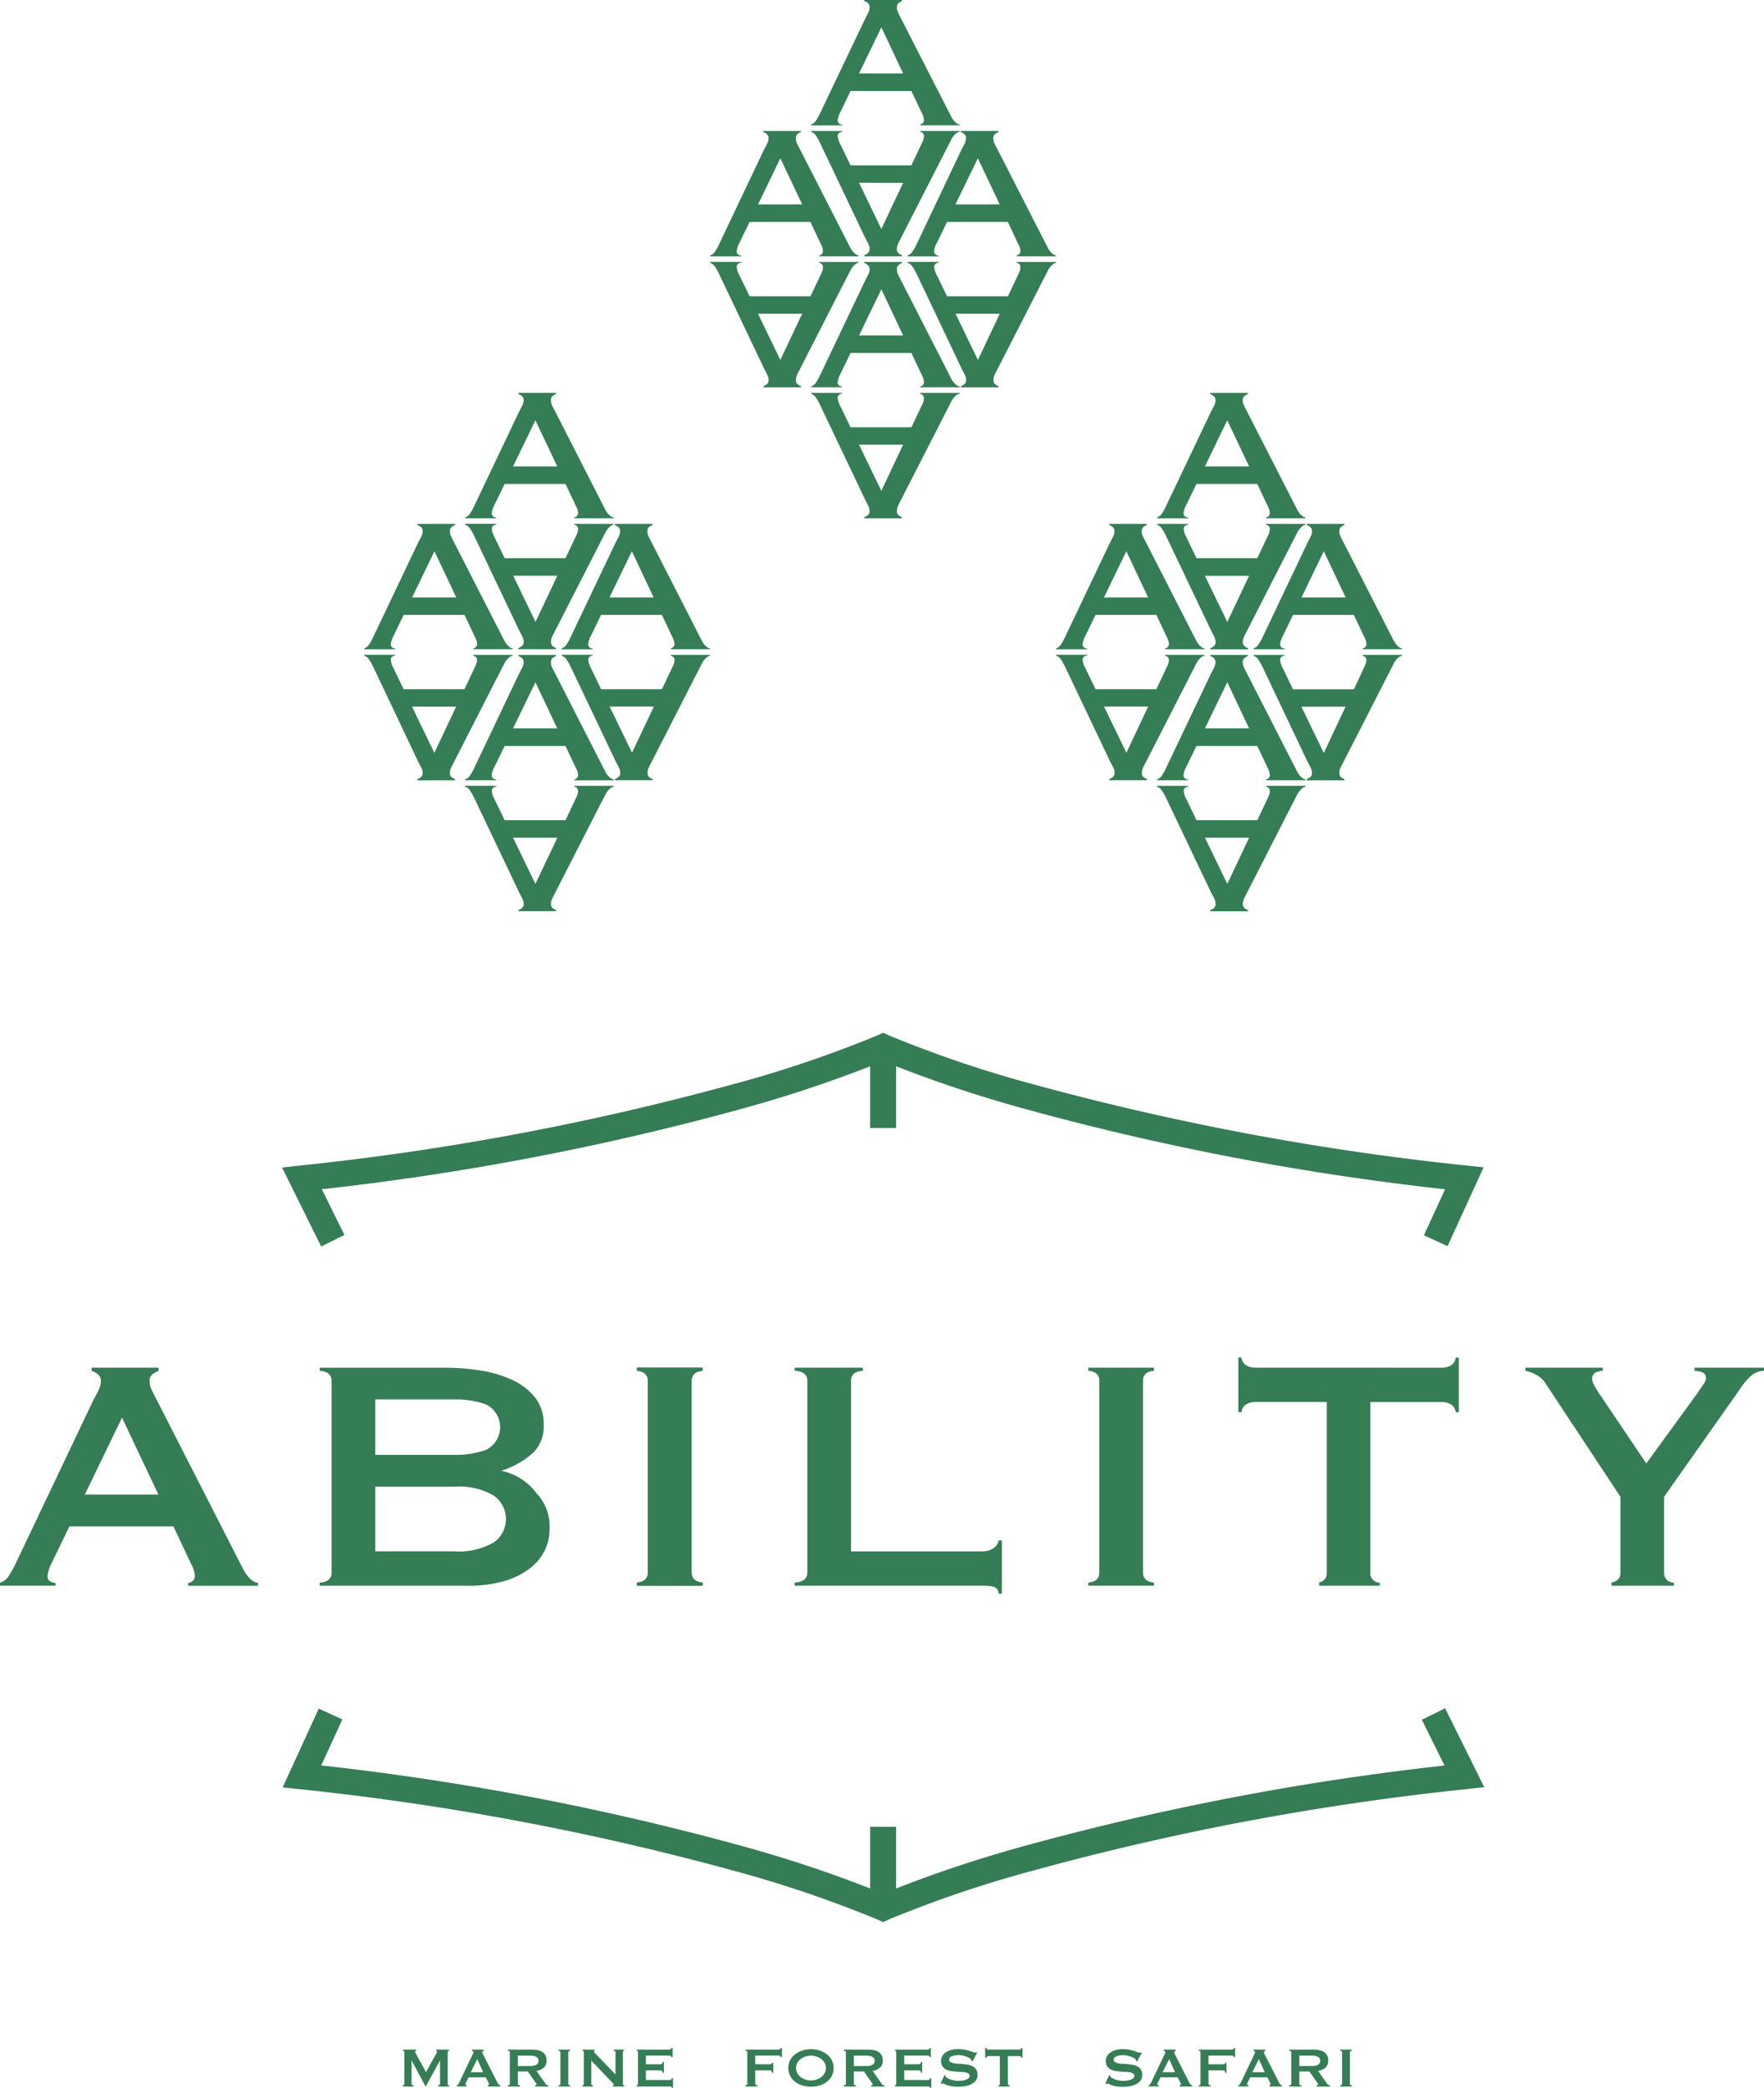 <svg xmlns="http://www.w3.org/2000/svg" xmlns:xlink="http://www.w3.org/1999/xlink" width="93.677" height="110.83" viewBox="0 0 93.677 110.83">
  <defs>
    <clipPath id="clip-path">
      <rect id="長方形_224" data-name="長方形 224" width="93.677" height="110.83" fill="none"/>
    </clipPath>
  </defs>
  <g id="グループ_945" data-name="グループ 945" transform="translate(0 -12)">
    <g id="グループ_944" data-name="グループ 944" transform="translate(0 12)" clip-path="url(#clip-path)">
      <path id="パス_5003" data-name="パス 5003" d="M21.4,110.693a.1.1,0,0,0,.053-.018.056.056,0,0,0,.022-.049v-1.7c0-.022-.007-.038-.022-.044a.1.1,0,0,0-.053-.015V108.8h.7v.067a.08.08,0,0,0-.039.012.035.035,0,0,0-.02.033.1.1,0,0,0,.014.048c.009.02.022.043.034.064l.534.969.534-.958c.018-.032.032-.059.04-.076a.117.117,0,0,0,.013-.051c0-.026-.017-.041-.047-.041V108.8h.688v.067a.089.089,0,0,0-.052.015.045.045,0,0,0-.023.044v1.7a.059.059,0,0,0,.023.049.091.091,0,0,0,.052.018v.067h-.584v-.067c.067,0,.1-.023.1-.067v-1.238h-.01l-.748,1.372H22.6l-.736-1.376h-.007v1.242c0,.044.036.067.106.067v.067H21.4Z" fill="#357d54"/>
      <path id="パス_5004" data-name="パス 5004" d="M24.257,110.694a.117.117,0,0,0,.076-.05c.017-.028.036-.059.054-.092l.69-1.451c.016-.032.031-.061.047-.089a.18.18,0,0,0,.019-.071.062.062,0,0,0-.025-.053.266.266,0,0,0-.058-.021V108.8h.631v.067a.292.292,0,0,0-.053.021.055.055,0,0,0-.027.053.158.158,0,0,0,.014.061c.01.019.022.046.042.078l.771,1.515a.143.143,0,0,0,.052.06.781.781,0,0,0,.072.039v.067h-.655v-.067a.1.1,0,0,0,.037-.013.034.034,0,0,0,.023-.033.228.228,0,0,0-.031-.1l-.141-.277h-.909l-.134.264a.33.33,0,0,0-.038.112c0,.028.024.043.071.043v.067h-.528Zm1.4-.695-.313-.692L25,110Z" fill="#357d54"/>
      <path id="パス_5005" data-name="パス 5005" d="M28.236,108.8a1.546,1.546,0,0,1,.325.031.705.705,0,0,1,.248.1.465.465,0,0,1,.16.179.6.6,0,0,1,.057.27.486.486,0,0,1-.145.378.794.794,0,0,1-.392.174l.5.708a.1.1,0,0,0,.06.045.433.433,0,0,0,.067.008v.067h-.7v-.067a.15.15,0,0,0,.058-.012.033.033,0,0,0,.024-.03.074.074,0,0,0-.015-.042c-.01-.017-.026-.039-.045-.065l-.409-.582H27.5v.664a.055.055,0,0,0,.024.05.177.177,0,0,0,.088.017v.067h-.646v-.067c.072,0,.109-.023.109-.067v-1.692c0-.046-.037-.068-.109-.068V108.8Zm-.1.872a1.011,1.011,0,0,0,.223-.021.4.4,0,0,0,.141-.059.187.187,0,0,0,.073-.086.264.264,0,0,0,0-.22.2.2,0,0,0-.073-.088.422.422,0,0,0-.141-.058,1.083,1.083,0,0,0-.223-.02H27.5v.552Z" fill="#357d54"/>
      <path id="パス_5006" data-name="パス 5006" d="M29.661,110.693c.065,0,.1-.023.1-.067v-1.693c0-.046-.034-.067-.1-.067V108.8h.618v.067c-.062,0-.1.021-.1.067v1.693c0,.044.034.067.1.067v.067h-.618Z" fill="#357d54"/>
      <path id="パス_5007" data-name="パス 5007" d="M30.934,110.693c.047,0,.07-.023.07-.067v-1.693c0-.046-.023-.067-.07-.067V108.8h.637v.067c-.021,0-.03.012-.03.037s.024.055.074.106l1.07,1.109v-1.185c0-.046-.032-.067-.1-.067V108.8h.563v.067c-.046,0-.07.021-.07.067v1.693a.061.061,0,0,0,.07.067v.067h-.6v-.067c.032,0,.046-.013.046-.035s-.019-.045-.058-.086L31.4,109.388v1.238c0,.044.031.067.087.067v.067h-.551Z" fill="#357d54"/>
      <path id="パス_5008" data-name="パス 5008" d="M35.653,109.2a.071.071,0,0,0-.03-.062.228.228,0,0,0-.112-.02H34.3v.462h.732a.264.264,0,0,0,.116-.021c.026-.013.04-.048.04-.106h.067v.581h-.067a.123.123,0,0,0-.04-.11.236.236,0,0,0-.116-.024H34.3v.513h1.246a.154.154,0,0,0,.09-.024.086.086,0,0,0,.037-.072h.066v.511h-.066c0-.037-.013-.059-.037-.064a.683.683,0,0,0-.09-.006H33.812v-.067a.08.08,0,0,0,.047-.018.061.061,0,0,0,.021-.049v-1.692a.064.064,0,0,0-.021-.051.073.073,0,0,0-.047-.017V108.8h1.7a.212.212,0,0,0,.112-.024.079.079,0,0,0,.03-.065h.067v.492Z" fill="#357d54"/>
      <path id="パス_5009" data-name="パス 5009" d="M41.458,109.2a.07.07,0,0,0-.032-.062.214.214,0,0,0-.111-.02H40.108v.462h.732a.316.316,0,0,0,.115-.016c.029-.009.04-.031.04-.067h.068v.537h-.068c0-.057-.011-.093-.04-.11a.226.226,0,0,0-.115-.024h-.732v.724a.052.052,0,0,0,.033.049.19.19,0,0,0,.081.018v.067h-.635v-.067c.065,0,.1-.023.1-.067v-1.692c0-.046-.034-.068-.1-.068V108.8h1.728a.2.2,0,0,0,.111-.024.078.078,0,0,0,.032-.065h.067v.492Z" fill="#357d54"/>
      <path id="パス_5010" data-name="パス 5010" d="M43.066,108.777a1.581,1.581,0,0,1,.418.06,1.308,1.308,0,0,1,.387.186.972.972,0,0,1,.287.311.942.942,0,0,1,0,.891,1,1,0,0,1-.287.311,1.182,1.182,0,0,1-.387.179,1.584,1.584,0,0,1-.835,0,1.247,1.247,0,0,1-.388-.179,1.051,1.051,0,0,1-.286-.311.942.942,0,0,1,0-.891,1.016,1.016,0,0,1,.286-.311,1.39,1.39,0,0,1,.388-.186,1.579,1.579,0,0,1,.417-.06m0,.343a.96.96,0,0,0-.282.045.858.858,0,0,0-.255.127.7.7,0,0,0-.185.207.595.595,0,0,0,0,.56.678.678,0,0,0,.185.207.885.885,0,0,0,.255.128.912.912,0,0,0,.566,0,.9.9,0,0,0,.255-.128.719.719,0,0,0,.185-.207.595.595,0,0,0,0-.56.747.747,0,0,0-.185-.207.87.87,0,0,0-.255-.127.967.967,0,0,0-.284-.045" fill="#357d54"/>
      <path id="パス_5011" data-name="パス 5011" d="M46.088,108.8a1.536,1.536,0,0,1,.324.031.716.716,0,0,1,.25.1.5.5,0,0,1,.162.179.633.633,0,0,1,.056.27.487.487,0,0,1-.146.378.8.8,0,0,1-.391.174l.494.708a.1.1,0,0,0,.063.045.372.372,0,0,0,.065.008v.067h-.7v-.067a.141.141,0,0,0,.057-.012c.018-.007.025-.017.025-.03a.082.082,0,0,0-.015-.042c-.01-.017-.026-.039-.045-.065l-.409-.582h-.534v.664a.053.053,0,0,0,.025.05.175.175,0,0,0,.088.017v.067h-.646v-.067c.073,0,.11-.023.11-.067v-1.692c0-.046-.037-.068-.11-.068V108.8Zm-.1.872a.977.977,0,0,0,.222-.021.384.384,0,0,0,.142-.059.2.2,0,0,0,.075-.086.286.286,0,0,0,0-.22.208.208,0,0,0-.075-.088.4.4,0,0,0-.142-.058,1.045,1.045,0,0,0-.222-.02h-.646v.552Z" fill="#357d54"/>
      <path id="パス_5012" data-name="パス 5012" d="M49.368,109.2a.066.066,0,0,0-.034-.062.2.2,0,0,0-.109-.02H48.018v.462h.731a.261.261,0,0,0,.116-.021c.024-.013.041-.048.041-.106h.064v.581h-.064a.129.129,0,0,0-.041-.11.233.233,0,0,0-.116-.024h-.731v.513h1.244a.157.157,0,0,0,.092-.024.092.092,0,0,0,.037-.072h.066v.511h-.066c0-.037-.015-.059-.037-.064a.692.692,0,0,0-.092-.006H47.527v-.067a.086.086,0,0,0,.046-.018.061.061,0,0,0,.021-.049v-1.692a.064.064,0,0,0-.021-.051.077.077,0,0,0-.046-.017V108.8h1.7a.188.188,0,0,0,.109-.024.073.073,0,0,0,.034-.065h.064v.492Z" fill="#357d54"/>
      <path id="パス_5013" data-name="パス 5013" d="M50.157,110.144l.038.019a.116.116,0,0,0,.015.06.257.257,0,0,0,.1.087,1.3,1.3,0,0,0,.175.077,1.983,1.983,0,0,0,.208.055,1.216,1.216,0,0,0,.194.019,1.59,1.59,0,0,0,.162-.01.818.818,0,0,0,.2-.038.56.56,0,0,0,.17-.082.169.169,0,0,0,.07-.138.141.141,0,0,0-.065-.127.5.5,0,0,0-.173-.059,1.941,1.941,0,0,0-.241-.024c-.091,0-.181-.009-.276-.018s-.187-.02-.28-.036a.766.766,0,0,1-.241-.088.491.491,0,0,1-.171-.168.539.539,0,0,1-.067-.278.5.5,0,0,1,.057-.227.534.534,0,0,1,.165-.2.935.935,0,0,1,.283-.141,1.293,1.293,0,0,1,.4-.054,1.726,1.726,0,0,1,.341.03,2.358,2.358,0,0,1,.255.064c.071.022.13.044.178.063a.327.327,0,0,0,.119.03c.038,0,.063-.007.075-.024l.045.032-.255.464-.04-.015a.175.175,0,0,0-.028-.086.351.351,0,0,0-.1-.087.884.884,0,0,0-.163-.075,1.266,1.266,0,0,0-.2-.056,1.3,1.3,0,0,0-.215-.02,1.468,1.468,0,0,0-.17.013.652.652,0,0,0-.158.041.372.372,0,0,0-.119.067.147.147,0,0,0-.042.108.152.152,0,0,0,.062.132.442.442,0,0,0,.172.068,1.48,1.48,0,0,0,.241.03c.092,0,.185.01.277.018a2.622,2.622,0,0,1,.28.04.8.8,0,0,1,.241.089.485.485,0,0,1,.171.166.517.517,0,0,1,.065.271.487.487,0,0,1-.1.318.76.76,0,0,1-.256.193,1.159,1.159,0,0,1-.332.1,2.237,2.237,0,0,1-.327.025,2.147,2.147,0,0,1-.358-.025,1.191,1.191,0,0,1-.235-.06,1.29,1.29,0,0,1-.154-.063.223.223,0,0,0-.094-.028.062.062,0,0,0-.05.031l-.05-.031Z" fill="#357d54"/>
      <path id="パス_5014" data-name="パス 5014" d="M53.526,110.626c0,.044.026.067.083.067v.067h-.578v-.067a.08.08,0,0,0,.049-.018.062.062,0,0,0,.019-.049v-1.483h-.615a.135.135,0,0,0-.063.017.078.078,0,0,0-.032.072h-.07v-.521h.07a.076.076,0,0,0,.032.071.135.135,0,0,0,.063.017h1.655a.145.145,0,0,0,.067-.017.083.083,0,0,0,.032-.071H54.3v.521h-.065a.085.085,0,0,0-.032-.072.145.145,0,0,0-.067-.017h-.613Z" fill="#357d54"/>
      <path id="パス_5015" data-name="パス 5015" d="M58.906,110.144l.038.019a.116.116,0,0,0,.013.06.265.265,0,0,0,.1.087,1.213,1.213,0,0,0,.173.077,1.861,1.861,0,0,0,.208.055,1.239,1.239,0,0,0,.195.019,1.624,1.624,0,0,0,.163-.01.827.827,0,0,0,.2-.038.566.566,0,0,0,.169-.082.168.168,0,0,0,.072-.138.138.138,0,0,0-.068-.127.475.475,0,0,0-.17-.059,2.041,2.041,0,0,0-.242-.024c-.091,0-.184-.009-.276-.018a2.778,2.778,0,0,1-.28-.036.775.775,0,0,1-.241-.088.488.488,0,0,1-.173-.168.539.539,0,0,1-.065-.278.545.545,0,0,1,.222-.423.912.912,0,0,1,.283-.141,1.3,1.3,0,0,1,.4-.054,1.805,1.805,0,0,1,.342.03,2.363,2.363,0,0,1,.25.064c.074.022.131.044.179.063a.35.35,0,0,0,.121.03.089.089,0,0,0,.074-.024l.046.032-.256.464-.039-.015a.229.229,0,0,0-.028-.086.36.36,0,0,0-.1-.087.855.855,0,0,0-.163-.075,1.545,1.545,0,0,0-.2-.056,1.324,1.324,0,0,0-.22-.02,1.468,1.468,0,0,0-.169.013.647.647,0,0,0-.156.041.352.352,0,0,0-.119.067.149.149,0,0,0-.044.108.146.146,0,0,0,.065.132.443.443,0,0,0,.171.068,1.5,1.5,0,0,0,.241.03c.092,0,.183.01.278.018a2.567,2.567,0,0,1,.277.04.824.824,0,0,1,.244.089.467.467,0,0,1,.17.166.5.5,0,0,1,.065.271.468.468,0,0,1-.1.318.711.711,0,0,1-.253.193,1.134,1.134,0,0,1-.331.1,2.263,2.263,0,0,1-.329.025,2.105,2.105,0,0,1-.356-.025,1.285,1.285,0,0,1-.238-.06,1.132,1.132,0,0,1-.15-.063.238.238,0,0,0-.1-.028.064.064,0,0,0-.05.031L58.7,110.6Z" fill="#357d54"/>
      <path id="パス_5016" data-name="パス 5016" d="M61,110.694a.111.111,0,0,0,.074-.05.9.9,0,0,0,.057-.092l.688-1.451c.018-.032.032-.061.046-.089a.146.146,0,0,0,.017-.071.065.065,0,0,0-.021-.053.257.257,0,0,0-.059-.021V108.8h.63v.067a.266.266,0,0,0-.05.021.058.058,0,0,0-.028.053.179.179,0,0,0,.014.061c.01.019.022.046.04.078l.772,1.515a.122.122,0,0,0,.053.06c.022.014.046.025.07.039v.067h-.654v-.067a.083.083,0,0,0,.036-.013.036.036,0,0,0,.025-.033.215.215,0,0,0-.031-.1l-.14-.277h-.911l-.133.264a.33.33,0,0,0-.038.112c0,.028.023.043.07.043v.067H61Zm1.4-.695-.311-.692-.351.692Z" fill="#357d54"/>
      <path id="パス_5017" data-name="パス 5017" d="M65.526,109.2a.07.07,0,0,0-.034-.062.2.2,0,0,0-.107-.02H64.176v.462h.733a.321.321,0,0,0,.114-.016c.028-.009.04-.031.04-.067h.069v.537h-.069c0-.057-.012-.093-.04-.11a.23.23,0,0,0-.114-.024h-.733v.724a.051.051,0,0,0,.033.049.176.176,0,0,0,.078.018v.067h-.63v-.067c.062,0,.095-.023.095-.067v-1.692c0-.046-.033-.068-.095-.068V108.8h1.728a.19.19,0,0,0,.107-.024.078.078,0,0,0,.034-.065h.066v.492Z" fill="#357d54"/>
      <path id="パス_5018" data-name="パス 5018" d="M65.764,110.694a.1.1,0,0,0,.074-.05.753.753,0,0,0,.057-.092l.69-1.451c.016-.032.032-.061.048-.089a.218.218,0,0,0,.018-.071.058.058,0,0,0-.026-.053.31.31,0,0,0-.055-.021V108.8h.63v.067a.3.3,0,0,0-.054.021.056.056,0,0,0-.024.053.228.228,0,0,0,.01.061l.04.078.776,1.515a.126.126,0,0,0,.049.06.832.832,0,0,0,.074.039v.067h-.656v-.067a.106.106,0,0,0,.036-.013.034.034,0,0,0,.025-.033.2.2,0,0,0-.033-.1l-.14-.277h-.909l-.135.264a.313.313,0,0,0-.036.112c0,.028.024.043.07.043v.067h-.529Zm1.4-.695-.313-.692-.349.692Z" fill="#357d54"/>
      <path id="パス_5019" data-name="パス 5019" d="M69.743,108.8a1.563,1.563,0,0,1,.326.031.735.735,0,0,1,.249.1.479.479,0,0,1,.159.179.618.618,0,0,1,.058.27.491.491,0,0,1-.147.378.8.8,0,0,1-.392.174l.5.708a.094.094,0,0,0,.06.045.406.406,0,0,0,.067.008v.067h-.7v-.067a.168.168,0,0,0,.059-.012.034.034,0,0,0,.022-.03.069.069,0,0,0-.016-.042.5.5,0,0,0-.044-.065l-.408-.582H69v.664a.056.056,0,0,0,.023.05.176.176,0,0,0,.087.017v.067h-.646v-.067c.075,0,.111-.023.111-.067v-1.692c0-.046-.036-.068-.111-.068V108.8Zm-.095.872a.976.976,0,0,0,.22-.021.428.428,0,0,0,.144-.059.214.214,0,0,0,.073-.086.305.305,0,0,0,.024-.111.309.309,0,0,0-.024-.109.226.226,0,0,0-.073-.088.45.45,0,0,0-.144-.058,1.045,1.045,0,0,0-.22-.02H69v.552Z" fill="#357d54"/>
      <path id="パス_5020" data-name="パス 5020" d="M71.171,110.693c.062,0,.1-.023.1-.067v-1.693c0-.046-.035-.067-.1-.067V108.8h.616v.067c-.064,0-.1.021-.1.067v1.693c0,.044.032.067.1.067v.067h-.616Z" fill="#357d54"/>
      <rect id="長方形_222" data-name="長方形 222" width="1.377" height="4.299" transform="translate(46.209 55.577)" fill="#357d54"/>
      <path id="パス_5021" data-name="パス 5021" d="M17.056,66.168l-2.076-4.19.979-.109a143.18,143.18,0,0,0,22.983-4.317,61.767,61.767,0,0,0,7.672-2.6l.284-.127.284.127A62.265,62.265,0,0,0,54.9,57.566a143.606,143.606,0,0,0,22.935,4.3l.954.1L76.871,66.15l-1.255-.576,1.124-2.442a143.192,143.192,0,0,1-22.259-4.253A68.049,68.049,0,0,1,46.9,56.328a68.079,68.079,0,0,1-7.582,2.551,143.443,143.443,0,0,1-22.227,4.25l1.2,2.426Z" fill="#357d54"/>
      <rect id="長方形_223" data-name="長方形 223" width="1.377" height="4.301" transform="translate(46.209 96.974)" fill="#357d54"/>
      <path id="パス_5022" data-name="パス 5022" d="M46.9,102.032l-.283-.129A62.932,62.932,0,0,0,38.9,99.287a143.439,143.439,0,0,0-22.939-4.306l-.95-.1L16.928,90.7l1.252.575-1.121,2.441a143.792,143.792,0,0,1,22.256,4.253,67.734,67.734,0,0,1,7.585,2.553,67.475,67.475,0,0,1,7.58-2.553,143.806,143.806,0,0,1,22.228-4.249l-1.2-2.429,1.235-.611,2.078,4.19-.984.108A142.875,142.875,0,0,0,54.857,99.3a62.538,62.538,0,0,0-7.676,2.6Z" fill="#357d54"/>
      <path id="パス_5023" data-name="パス 5023" d="M26.617,78.076l.136-.047a4.567,4.567,0,0,0,1.51-.866,1.945,1.945,0,0,0,.609-1.536,2.269,2.269,0,0,0-.423-1.4A3.281,3.281,0,0,0,27.3,73.3a6.146,6.146,0,0,0-1.675-.53,11.426,11.426,0,0,0-1.98-.166H16.98v.165c.517.035.628.3.628.522v10.2c0,.223-.111.487-.628.521v.166h7.879a6.822,6.822,0,0,0,1.856-.232A4.175,4.175,0,0,0,28.08,83.3a2.784,2.784,0,0,0,.829-.956,2.609,2.609,0,0,0,.276-1.195,2.536,2.536,0,0,0-.689-1.876,3.12,3.12,0,0,0-1.879-1.2m-6.689-3.785H24.1a4.736,4.736,0,0,1,1.718.267,1.347,1.347,0,0,1,0,2.406,4.77,4.77,0,0,1-1.718.268H19.928Zm6.272,7.6a3.68,3.68,0,0,1-2.1.46H19.928V78.919H24.1a3.679,3.679,0,0,1,2.1.461,1.516,1.516,0,0,1,0,2.513" fill="#357d54"/>
      <path id="パス_5024" data-name="パス 5024" d="M34.408,73.288v10.2c0,.181-.08.48-.584.521v.166H37.31v-.166c-.505-.041-.583-.34-.583-.521v-10.2c0-.184.078-.48.583-.521V72.6H33.824v.166c.5.041.584.337.584.521" fill="#357d54"/>
      <path id="パス_5025" data-name="パス 5025" d="M34.408,73.288v10.2c0,.181-.08.48-.584.521v.166H37.31v-.166c-.505-.041-.583-.34-.583-.521v-10.2c0-.184.078-.48.583-.521V72.6H33.824v.166c.5.041.584.337.584.521" fill="#357d54"/>
      <path id="パス_5026" data-name="パス 5026" d="M45.195,82.353V73.288c0-.224.11-.487.629-.522V72.6H42.2v.165c.554.033.674.3.674.522v10.2c0,.224-.12.488-.674.521v.166h9.957a2.775,2.775,0,0,1,.577.048.386.386,0,0,1,.3.38h.17V81.77h-.174a.591.591,0,0,1-.251.4,1.015,1.015,0,0,1-.622.182Z" fill="#357d54"/>
      <path id="パス_5027" data-name="パス 5027" d="M58.381,73.288v10.2c0,.181-.078.48-.586.521v.166h3.486v-.166c-.5-.041-.583-.34-.583-.521v-10.2c0-.184.078-.48.583-.521V72.6H57.795v.166c.508.041.586.337.586.521" fill="#357d54"/>
      <path id="パス_5028" data-name="パス 5028" d="M66.633,72.6a.9.9,0,0,1-.459-.129.517.517,0,0,1-.243-.408h-.169v2.9h.169a.513.513,0,0,1,.243-.41.908.908,0,0,1,.459-.13h3.826v9.065a.476.476,0,0,1-.169.4.552.552,0,0,1-.237.115v.175h3.219v-.167a.492.492,0,0,1-.5-.52V74.426h3.832a.9.9,0,0,1,.454.13.511.511,0,0,1,.243.41h.171v-2.9h-.171a.518.518,0,0,1-.243.409.89.89,0,0,1-.454.128Z" fill="#357d54"/>
      <path id="パス_5029" data-name="パス 5029" d="M87.426,77.684l2.742-3.765c.125-.186.215-.323.288-.425a.62.62,0,0,0,.137-.363c0-.1-.041-.263-.31-.321a2.119,2.119,0,0,0-.293-.043V72.6h3.687v.166a1.994,1.994,0,0,0-.242.032,1.083,1.083,0,0,0-.374.178,2.256,2.256,0,0,0-.382.383c-.129.158-.282.371-.465.646l-3.843,5.448V83.49a.5.5,0,0,0,.52.521v.166h-3.31v-.169a.62.62,0,0,0,.286-.117.465.465,0,0,0,.185-.4V79.452l-4.033-6.1a1.365,1.365,0,0,0-.529-.419,1.652,1.652,0,0,0-.483-.161V72.6h4.108v.167a1.263,1.263,0,0,0-.3.059.366.366,0,0,0-.265.393c0,.088.04.237.344.708Z" fill="#357d54"/>
      <path id="パス_5030" data-name="パス 5030" d="M12.97,83.4a.452.452,0,0,1-.038-.069c-.441-.861-4.655-9.11-4.655-9.11-.105-.193-.185-.356-.24-.478a1.021,1.021,0,0,1-.09-.409.437.437,0,0,1,.225-.434,2.724,2.724,0,0,1,.248-.133V72.6H4.865v.164a1.535,1.535,0,0,1,.277.148.451.451,0,0,1,.217.42,1.085,1.085,0,0,1-.134.481c-.083.166-.175.342-.284.545L.776,83.116a5.318,5.318,0,0,1-.335.576A.767.767,0,0,1,0,84.013v.161H2.949v-.142c-.369-.036-.426-.238-.426-.362a2,2,0,0,1,.235-.728l.929-1.916H9.209l.942,2a1.472,1.472,0,0,1,.2.639.344.344,0,0,1-.2.313,1.014,1.014,0,0,1-.159.062v.14H13.7v-.166c-.369,0-.712-.572-.728-.613M4.505,79.337,6.48,75.254l1.931,4.083Z" fill="#357d54"/>
      <path id="パス_5031" data-name="パス 5031" d="M26.806,34.053l-.021-.039c-.252-.495-2.674-5.232-2.7-5.279-.058-.108-.1-.2-.139-.278a.614.614,0,0,1-.052-.248.278.278,0,0,1,.144-.275c.017-.007.034-.02.053-.03a.788.788,0,0,1,.076-.04v-.053H22.16v.05a.655.655,0,0,1,.1.056.383.383,0,0,1,.045.027.279.279,0,0,1,.14.265.681.681,0,0,1-.082.292c-.045.088-.1.189-.163.314l-2.414,5.073a2.906,2.906,0,0,1-.195.338.487.487,0,0,1-.25.191v.049H21v-.035c-.215-.027-.247-.156-.247-.233a1.127,1.127,0,0,1,.14-.431l.543-1.125h3.233l.553,1.174a.875.875,0,0,1,.116.38.227.227,0,0,1-.132.2c-.027.011-.053.023-.077.031v.037h2.1V34.42c-.228-.022-.419-.364-.42-.367m-4.923-2.338,1.185-2.452,1.16,2.452Z" fill="#357d54"/>
      <path id="パス_5032" data-name="パス 5032" d="M27.226,34.812v-.048h-2.1V34.8c.025.008.05.019.078.031a.225.225,0,0,1,.131.2.9.9,0,0,1-.116.381l-.553,1.171H21.434l-.543-1.124a1.135,1.135,0,0,1-.14-.432c0-.076.033-.205.248-.232v-.036H19.341v.049a.47.47,0,0,1,.25.191,3.008,3.008,0,0,1,.2.339L22.2,40.417c.066.125.118.224.163.315a.676.676,0,0,1,.082.29.284.284,0,0,1-.141.266c-.012.007-.029.017-.045.028a.723.723,0,0,1-.1.053v.054h2.008v-.056a.684.684,0,0,1-.076-.039l-.052-.033a.272.272,0,0,1-.145-.273.611.611,0,0,1,.053-.247c.033-.073.081-.17.138-.277l2.7-5.28.02-.041s.192-.343.42-.365m-3,2.7-1.159,2.452-1.186-2.452Z" fill="#357d54"/>
      <path id="パス_5033" data-name="パス 5033" d="M37.292,34.053l-.02-.039c-.252-.495-2.672-5.232-2.7-5.279-.057-.108-.1-.2-.138-.278a.615.615,0,0,1-.053-.248.279.279,0,0,1,.143-.275.6.6,0,0,0,.054-.03c.025-.014.051-.029.074-.04v-.053H32.646v.05a.8.8,0,0,1,.1.056l.043.027a.278.278,0,0,1,.141.265.7.7,0,0,1-.08.292c-.047.088-.1.189-.166.314l-2.413,5.073a2.906,2.906,0,0,1-.195.338.488.488,0,0,1-.252.191v.049h1.657v-.035c-.214-.027-.247-.156-.247-.233a1.145,1.145,0,0,1,.14-.431l.545-1.125h3.232l.554,1.174a.865.865,0,0,1,.113.38.227.227,0,0,1-.13.2c-.027.011-.051.023-.077.031v.037h2.1V34.42c-.23-.022-.419-.364-.423-.367m-4.921-2.338,1.187-2.452,1.159,2.452Z" fill="#357d54"/>
      <path id="パス_5034" data-name="パス 5034" d="M37.715,34.812v-.048h-2.1V34.8c.025.008.049.019.077.031a.226.226,0,0,1,.13.2.891.891,0,0,1-.114.381l-.554,1.171H31.922l-.545-1.124a1.166,1.166,0,0,1-.139-.432c0-.076.033-.205.247-.232v-.036H29.827v.049a.478.478,0,0,1,.252.191,3.008,3.008,0,0,1,.2.339l2.413,5.073c.066.125.118.224.165.315a.685.685,0,0,1,.08.29.283.283,0,0,1-.141.266.262.262,0,0,0-.043.028.994.994,0,0,1-.1.053v.054h2.008v-.056c-.024-.01-.049-.025-.075-.039l-.053-.033a.273.273,0,0,1-.144-.273.628.628,0,0,1,.053-.247c.034-.073.081-.17.138-.277.026-.048,2.447-4.787,2.7-5.28l.019-.041s.194-.343.423-.365m-3,2.7-1.159,2.452-1.187-2.452Z" fill="#357d54"/>
      <path id="パス_5035" data-name="パス 5035" d="M32.169,27.1l-.022-.041c-.251-.493-2.671-5.23-2.695-5.279-.06-.108-.107-.2-.142-.278a.647.647,0,0,1-.052-.247.282.282,0,0,1,.144-.274c.019-.009.035-.019.053-.029a.518.518,0,0,1,.076-.042v-.055H27.522v.052a.675.675,0,0,1,.1.056c.017.009.029.018.045.027a.282.282,0,0,1,.141.265.7.7,0,0,1-.081.29c-.048.091-.1.192-.165.316l-2.415,5.075a2.894,2.894,0,0,1-.195.336.475.475,0,0,1-.251.192v.05h1.658V27.48c-.215-.03-.247-.156-.247-.234a1.121,1.121,0,0,1,.139-.429L26.8,25.69h3.231l.554,1.172a.88.88,0,0,1,.116.382.223.223,0,0,1-.131.2.408.408,0,0,1-.078.031v.038h2.1v-.047c-.229-.024-.421-.362-.423-.367m-4.923-2.34,1.187-2.449,1.159,2.449Z" fill="#357d54"/>
      <path id="パス_5036" data-name="パス 5036" d="M32.592,27.855V27.81h-2.1v.036c.026.009.05.021.079.032a.226.226,0,0,1,.13.2.9.9,0,0,1-.116.383l-.554,1.168H26.8l-.545-1.124a1.132,1.132,0,0,1-.138-.431c0-.076.032-.2.247-.233v-.035H24.7v.05a.468.468,0,0,1,.251.191,3,3,0,0,1,.2.337l2.415,5.073c.063.125.116.225.164.317a.691.691,0,0,1,.081.289.282.282,0,0,1-.141.266c-.015.009-.028.018-.045.027a.616.616,0,0,1-.1.054v.052h2.008v-.054a.4.4,0,0,1-.076-.04.539.539,0,0,0-.052-.03.281.281,0,0,1-.145-.275.652.652,0,0,1,.053-.246c.034-.074.082-.172.141-.278.024-.049,2.445-4.786,2.7-5.279l.021-.042s.194-.343.423-.368m-3,2.71-1.159,2.45-1.187-2.45Z" fill="#357d54"/>
      <path id="パス_5037" data-name="パス 5037" d="M32.169,41.008l-.022-.041-2.695-5.279c-.06-.108-.107-.2-.142-.279a.654.654,0,0,1-.052-.246.28.28,0,0,1,.144-.274.554.554,0,0,0,.053-.03.623.623,0,0,1,.076-.041v-.053H27.522v.05a.669.669,0,0,1,.1.055.429.429,0,0,0,.045.026.288.288,0,0,1,.141.267.7.7,0,0,1-.081.291c-.048.091-.1.19-.165.315l-2.415,5.074a3.016,3.016,0,0,1-.195.338.469.469,0,0,1-.251.189v.051h1.658v-.035c-.215-.031-.247-.158-.247-.234a1.143,1.143,0,0,1,.139-.431L26.8,39.6h3.231l.554,1.17a.873.873,0,0,1,.116.381.223.223,0,0,1-.131.2.513.513,0,0,1-.078.034v.038h2.1v-.049c-.229-.024-.421-.362-.423-.366m-4.923-2.341,1.187-2.45,1.159,2.45Z" fill="#357d54"/>
      <path id="パス_5038" data-name="パス 5038" d="M32.592,41.763v-.048h-2.1v.038a.452.452,0,0,1,.079.032.223.223,0,0,1,.13.2.869.869,0,0,1-.116.381l-.554,1.173H26.8l-.545-1.125a1.143,1.143,0,0,1-.138-.433c0-.074.032-.2.247-.233v-.036H24.7v.05a.482.482,0,0,1,.251.193,2.752,2.752,0,0,1,.2.337l2.415,5.074c.063.123.116.225.164.315a.711.711,0,0,1,.081.29.28.28,0,0,1-.141.265l-.045.028a.7.7,0,0,1-.1.054v.053h2.008V48.32c-.025-.012-.051-.026-.076-.04a.25.25,0,0,0-.052-.03.284.284,0,0,1-.145-.276.653.653,0,0,1,.053-.247c.034-.075.082-.17.141-.278.024-.048,2.445-4.788,2.7-5.277l.021-.043s.194-.342.423-.366m-3,2.706L28.433,46.92l-1.187-2.451Z" fill="#357d54"/>
      <path id="パス_5039" data-name="パス 5039" d="M63.551,34.053l-.023-.039c-.251-.495-2.673-5.232-2.7-5.279-.059-.108-.108-.2-.139-.278a.62.62,0,0,1-.056-.248.284.284,0,0,1,.142-.275.342.342,0,0,0,.057-.03.758.758,0,0,1,.074-.04v-.053H58.9v.05a.664.664,0,0,1,.1.056.4.4,0,0,1,.046.027.282.282,0,0,1,.138.265.661.661,0,0,1-.08.292c-.045.088-.1.189-.164.314l-2.414,5.073a2.531,2.531,0,0,1-.195.338.489.489,0,0,1-.249.191v.049H57.74v-.035c-.216-.027-.247-.156-.247-.233a1.145,1.145,0,0,1,.14-.431l.545-1.125H61.41l.552,1.174a.862.862,0,0,1,.116.38.226.226,0,0,1-.133.2.713.713,0,0,1-.076.031v.037h2.1V34.42c-.228-.022-.417-.364-.417-.367m-4.925-2.338,1.186-2.452,1.158,2.452Z" fill="#357d54"/>
      <path id="パス_5040" data-name="パス 5040" d="M63.968,34.812v-.048h-2.1V34.8a.619.619,0,0,1,.077.031.225.225,0,0,1,.132.2.884.884,0,0,1-.116.381l-.552,1.171H58.178l-.545-1.124a1.154,1.154,0,0,1-.14-.432c0-.076.032-.205.247-.232v-.036H56.084v.049a.479.479,0,0,1,.249.191,2.611,2.611,0,0,1,.2.339l2.414,5.073c.065.125.118.224.164.315a.654.654,0,0,1,.079.29.287.287,0,0,1-.138.266.519.519,0,0,0-.046.028.8.8,0,0,1-.1.053v.054h2.007v-.056a.66.66,0,0,1-.074-.039.591.591,0,0,0-.056-.033.277.277,0,0,1-.143-.273.6.6,0,0,1,.057-.247c.03-.073.08-.17.138-.277.025-.048,2.447-4.787,2.7-5.28l.022-.041s.189-.343.417-.365m-3,2.7-1.158,2.452-1.186-2.452Z" fill="#357d54"/>
      <path id="パス_5041" data-name="パス 5041" d="M74.036,34.053l-.019-.039c-.253-.495-2.672-5.232-2.7-5.279-.058-.108-.1-.2-.14-.278a.612.612,0,0,1-.051-.248.279.279,0,0,1,.142-.275.3.3,0,0,0,.053-.03c.028-.014.052-.029.078-.04v-.053h-2.01v.05a.5.5,0,0,1,.1.056l.049.027a.281.281,0,0,1,.139.265.67.67,0,0,1-.083.292c-.044.088-.1.189-.163.314l-2.41,5.073a2.9,2.9,0,0,1-.2.338.457.457,0,0,1-.248.191v.049h1.658v-.035c-.216-.027-.248-.156-.248-.233a1.157,1.157,0,0,1,.139-.431l.544-1.125h3.232l.553,1.174a.872.872,0,0,1,.115.38.224.224,0,0,1-.131.2l-.076.031v.037h2.1V34.42c-.229-.022-.418-.364-.42-.367m-4.923-2.338L70.3,29.263l1.159,2.452Z" fill="#357d54"/>
      <path id="パス_5042" data-name="パス 5042" d="M74.456,34.812v-.048h-2.1V34.8l.076.031a.224.224,0,0,1,.131.2.9.9,0,0,1-.116.381L71.9,36.589H68.663l-.544-1.124a1.166,1.166,0,0,1-.139-.432c0-.076.033-.205.249-.232v-.036H66.57v.049a.448.448,0,0,1,.248.191,3.005,3.005,0,0,1,.2.339l2.409,5.073c.066.125.119.224.163.315a.652.652,0,0,1,.083.29.285.285,0,0,1-.139.266.356.356,0,0,0-.049.028.572.572,0,0,1-.1.053v.054H71.4v-.056c-.026-.01-.049-.025-.078-.039s-.034-.023-.052-.033a.272.272,0,0,1-.143-.273.625.625,0,0,1,.051-.247c.036-.073.082-.17.14-.277.029-.048,2.449-4.787,2.7-5.28l.018-.041s.192-.343.42-.365m-3,2.7L70.3,39.969l-1.187-2.452Z" fill="#357d54"/>
      <path id="パス_5043" data-name="パス 5043" d="M68.912,27.1l-.023-.041c-.251-.493-2.673-5.23-2.7-5.279-.057-.108-.1-.2-.139-.278A.632.632,0,0,1,66,21.257a.28.28,0,0,1,.144-.274c.021-.009.034-.019.053-.029a.646.646,0,0,1,.076-.042v-.055H64.264v.052a.776.776,0,0,1,.1.056c.017.009.03.018.049.027a.289.289,0,0,1,.135.265.667.667,0,0,1-.079.29c-.046.091-.1.192-.165.316l-2.416,5.075a2.32,2.32,0,0,1-.195.336.468.468,0,0,1-.248.192v.05H63.1V27.48c-.216-.03-.248-.156-.248-.234a1.128,1.128,0,0,1,.14-.429l.545-1.127h3.23l.554,1.172a.893.893,0,0,1,.112.382.217.217,0,0,1-.131.2.354.354,0,0,1-.074.031v.038h2.1v-.047c-.225-.024-.416-.362-.418-.367m-4.923-2.34,1.187-2.449,1.159,2.449Z" fill="#357d54"/>
      <path id="パス_5044" data-name="パス 5044" d="M69.33,27.855V27.81h-2.1v.036l.075.032a.219.219,0,0,1,.13.2.908.908,0,0,1-.112.383l-.554,1.168h-3.23L63,28.51a1.145,1.145,0,0,1-.14-.431c0-.076.033-.2.249-.233v-.035H61.446v.05a.461.461,0,0,1,.248.191,2.39,2.39,0,0,1,.2.337l2.416,5.073c.066.125.118.225.165.317a.668.668,0,0,1,.078.289.289.289,0,0,1-.135.266l-.049.027a.7.7,0,0,1-.1.054v.052h2.008v-.054a.437.437,0,0,1-.077-.04.44.44,0,0,0-.052-.03A.28.28,0,0,1,66,34.068a.636.636,0,0,1,.055-.246c.034-.074.082-.172.138-.278.025-.049,2.447-4.786,2.7-5.279l.022-.042s.193-.343.418-.368m-3,2.71-1.158,2.45-1.188-2.45Z" fill="#357d54"/>
      <path id="パス_5045" data-name="パス 5045" d="M68.912,41.008l-.023-.041-2.7-5.279c-.057-.108-.1-.2-.139-.279A.639.639,0,0,1,66,35.163a.278.278,0,0,1,.144-.274.454.454,0,0,0,.053-.03.816.816,0,0,1,.076-.041v-.053H64.264v.05a.767.767,0,0,1,.1.055.286.286,0,0,0,.049.026.3.3,0,0,1,.135.267.668.668,0,0,1-.079.291c-.046.091-.1.19-.165.315l-2.416,5.074a2.4,2.4,0,0,1-.195.338.463.463,0,0,1-.248.189v.051H63.1v-.035c-.216-.031-.248-.158-.248-.234a1.15,1.15,0,0,1,.14-.431l.545-1.123h3.23l.554,1.17a.886.886,0,0,1,.112.381.216.216,0,0,1-.131.2.44.44,0,0,1-.074.034v.038h2.1v-.049c-.225-.024-.416-.362-.418-.366m-4.923-2.341,1.187-2.45,1.159,2.45Z" fill="#357d54"/>
      <path id="パス_5046" data-name="パス 5046" d="M69.33,41.763v-.048h-2.1v.038a.393.393,0,0,1,.075.032.217.217,0,0,1,.13.2.882.882,0,0,1-.112.381l-.554,1.173h-3.23L63,42.417a1.157,1.157,0,0,1-.14-.433c0-.074.033-.2.249-.233v-.036H61.446v.05a.475.475,0,0,1,.248.193,2.231,2.231,0,0,1,.2.337l2.416,5.074c.066.123.118.225.165.315a.686.686,0,0,1,.078.29.287.287,0,0,1-.135.265c-.018.009-.032.018-.049.028a.816.816,0,0,1-.1.054v.053h2.008V48.32c-.026-.012-.05-.026-.077-.04a.226.226,0,0,0-.052-.03A.283.283,0,0,1,66,47.974a.637.637,0,0,1,.055-.247c.034-.075.082-.17.138-.278.025-.048,2.447-4.788,2.7-5.277l.022-.043s.193-.342.418-.366m-3,2.706L65.177,46.92l-1.188-2.451Z" fill="#357d54"/>
      <path id="パス_5047" data-name="パス 5047" d="M45.179,13.194l-.022-.041c-.253-.491-2.674-5.229-2.7-5.278-.059-.107-.108-.2-.141-.277a.637.637,0,0,1-.053-.246.283.283,0,0,1,.144-.276l.055-.032c.023-.013.05-.028.075-.04V6.951H40.53V7a.912.912,0,0,1,.1.056c.017.009.029.019.045.028a.288.288,0,0,1,.14.267.666.666,0,0,1-.083.29c-.044.088-.1.189-.163.312L38.157,13.03a2.79,2.79,0,0,1-.194.338.487.487,0,0,1-.252.19v.051h1.658v-.036c-.214-.029-.247-.158-.247-.233a1.138,1.138,0,0,1,.14-.432l.544-1.125h3.231l.556,1.173a.879.879,0,0,1,.112.38.222.222,0,0,1-.13.2.653.653,0,0,1-.077.031v.038h2.1v-.048c-.227-.023-.417-.362-.418-.367m-4.923-2.339L41.44,8.4l1.16,2.45Z" fill="#357d54"/>
      <path id="パス_5048" data-name="パス 5048" d="M45.6,13.952v-.046H43.5v.036a.455.455,0,0,1,.077.034.216.216,0,0,1,.13.2.886.886,0,0,1-.112.381l-.556,1.172H39.806l-.544-1.125a1.143,1.143,0,0,1-.14-.432c0-.075.034-.2.248-.232v-.036H37.711v.049a.478.478,0,0,1,.252.193,2.758,2.758,0,0,1,.195.336l2.414,5.075c.067.124.118.224.163.316a.654.654,0,0,1,.083.288.289.289,0,0,1-.141.267c-.016.008-.028.017-.045.027a.879.879,0,0,1-.1.053v.053H42.54v-.054a.763.763,0,0,1-.075-.039.4.4,0,0,0-.054-.032.28.28,0,0,1-.145-.275.66.66,0,0,1,.054-.247c.032-.073.082-.17.14-.278.024-.046,2.445-4.786,2.7-5.278l.021-.041s.191-.342.418-.367m-3,2.707-1.16,2.45-1.184-2.45Z" fill="#357d54"/>
      <path id="パス_5049" data-name="パス 5049" d="M55.665,13.194l-.021-.041c-.251-.491-2.673-5.229-2.7-5.278-.06-.107-.106-.2-.142-.277a.618.618,0,0,1-.052-.246.281.281,0,0,1,.143-.276.426.426,0,0,0,.054-.032c.027-.013.049-.028.076-.04V6.951H51.017V7a1.026,1.026,0,0,1,.1.056l.045.028a.289.289,0,0,1,.138.267.691.691,0,0,1-.082.29c-.045.088-.1.189-.163.312L48.646,13.03a2.929,2.929,0,0,1-.2.338.479.479,0,0,1-.25.19v.051h1.658v-.036c-.216-.029-.252-.158-.252-.233a1.14,1.14,0,0,1,.143-.432l.546-1.125h3.232l.551,1.173a.842.842,0,0,1,.113.38.221.221,0,0,1-.13.2.569.569,0,0,1-.075.031v.038h2.1v-.048c-.226-.023-.418-.362-.42-.367m-4.923-2.339L51.929,8.4l1.159,2.45Z" fill="#357d54"/>
      <path id="パス_5050" data-name="パス 5050" d="M56.085,13.952v-.046h-2.1v.036a.447.447,0,0,1,.076.034.216.216,0,0,1,.13.2.853.853,0,0,1-.114.381l-.551,1.172H50.294l-.546-1.125a1.138,1.138,0,0,1-.142-.432c0-.075.036-.2.252-.232v-.036H48.2v.049a.47.47,0,0,1,.25.193,2.9,2.9,0,0,1,.2.336l2.412,5.075c.065.124.117.224.162.316a.665.665,0,0,1,.082.288.289.289,0,0,1-.138.267.335.335,0,0,0-.045.027,1.1,1.1,0,0,1-.1.053v.053h2.008v-.054c-.027-.011-.048-.025-.076-.039a.267.267,0,0,0-.053-.032.278.278,0,0,1-.144-.275.656.656,0,0,1,.052-.247c.036-.073.082-.17.142-.278.025-.046,2.447-4.786,2.7-5.278l.02-.041s.194-.342.42-.367m-3,2.707-1.159,2.45-1.187-2.45Z" fill="#357d54"/>
      <path id="パス_5051" data-name="パス 5051" d="M50.539,6.243,50.52,6.2c-.253-.494-2.674-5.232-2.7-5.278-.059-.109-.1-.2-.137-.281A.621.621,0,0,1,47.63.4a.285.285,0,0,1,.143-.274.485.485,0,0,0,.054-.03A.608.608,0,0,1,47.9.052V0H45.892V.051A1.143,1.143,0,0,1,46,.1a.367.367,0,0,0,.044.027A.291.291,0,0,1,46.18.4.633.633,0,0,1,46.1.689c-.043.091-.1.19-.161.316L43.519,6.077a2.629,2.629,0,0,1-.194.337.475.475,0,0,1-.252.193v.05h1.659V6.623c-.215-.03-.246-.159-.246-.235a1.147,1.147,0,0,1,.139-.432l.543-1.124H48.4L48.953,6a.877.877,0,0,1,.116.381.221.221,0,0,1-.132.2c-.028.013-.052.022-.076.032v.038h2.1V6.61c-.227-.023-.42-.365-.422-.367M45.619,3.9l1.186-2.448L47.961,3.9Z" fill="#357d54"/>
      <path id="パス_5052" data-name="パス 5052" d="M50.961,7V6.951h-2.1V6.99a.362.362,0,0,1,.077.032.219.219,0,0,1,.131.2.877.877,0,0,1-.116.381L48.4,8.777H45.168l-.543-1.126a1.121,1.121,0,0,1-.139-.432c0-.074.032-.2.246-.231V6.951H43.073V7a.483.483,0,0,1,.252.192,3.041,3.041,0,0,1,.195.338l2.416,5.075c.064.123.117.223.161.313a.649.649,0,0,1,.083.291.289.289,0,0,1-.139.266c-.017.009-.029.019-.044.028a.631.631,0,0,1-.1.052v.053H47.9v-.053c-.025-.012-.049-.026-.074-.04s-.036-.021-.053-.031a.284.284,0,0,1-.144-.275.623.623,0,0,1,.055-.247c.032-.073.078-.17.136-.278.025-.047,2.447-4.786,2.7-5.278l.018-.043s.195-.341.422-.366m-3,2.707-1.156,2.451L45.619,9.7Z" fill="#357d54"/>
      <path id="パス_5053" data-name="パス 5053" d="M50.539,20.149l-.019-.043c-.253-.491-2.674-5.229-2.7-5.276-.059-.11-.1-.2-.137-.279a.622.622,0,0,1-.054-.247.285.285,0,0,1,.143-.274c.018-.009.036-.021.054-.031a.768.768,0,0,1,.074-.041v-.052H45.892v.052a.786.786,0,0,1,.105.051.157.157,0,0,0,.044.028.293.293,0,0,1,.139.267.617.617,0,0,1-.084.289c-.043.092-.1.191-.161.317l-2.416,5.073a2.715,2.715,0,0,1-.194.338.476.476,0,0,1-.252.191v.048h1.659v-.033c-.215-.032-.246-.158-.246-.234a1.136,1.136,0,0,1,.139-.432l.543-1.125H48.4l.553,1.174a.869.869,0,0,1,.116.38.217.217,0,0,1-.132.2.6.6,0,0,1-.076.034v.036h2.1v-.047c-.227-.024-.42-.363-.422-.366m-4.92-2.34,1.186-2.451,1.156,2.451Z" fill="#357d54"/>
      <path id="パス_5054" data-name="パス 5054" d="M50.961,20.905v-.048h-2.1V20.9a.619.619,0,0,1,.077.031.22.22,0,0,1,.131.2.887.887,0,0,1-.116.384L48.4,22.683H45.168l-.543-1.125a1.141,1.141,0,0,1-.139-.432c0-.076.032-.2.246-.234v-.035H43.073v.05a.489.489,0,0,1,.252.192,2.836,2.836,0,0,1,.195.336l2.416,5.075c.064.123.117.226.161.317a.626.626,0,0,1,.083.288.288.288,0,0,1-.139.266.252.252,0,0,0-.044.028c-.032.018-.068.039-.1.055v.052H47.9v-.054c-.025-.012-.049-.027-.074-.04a.364.364,0,0,0-.053-.031.285.285,0,0,1-.144-.276.628.628,0,0,1,.055-.248c.032-.072.078-.169.136-.277.025-.048,2.447-4.786,2.7-5.277l.018-.041s.195-.345.422-.367m-3,2.7-1.156,2.45-1.186-2.45Z" fill="#357d54"/>
    </g>
  </g>
</svg>
